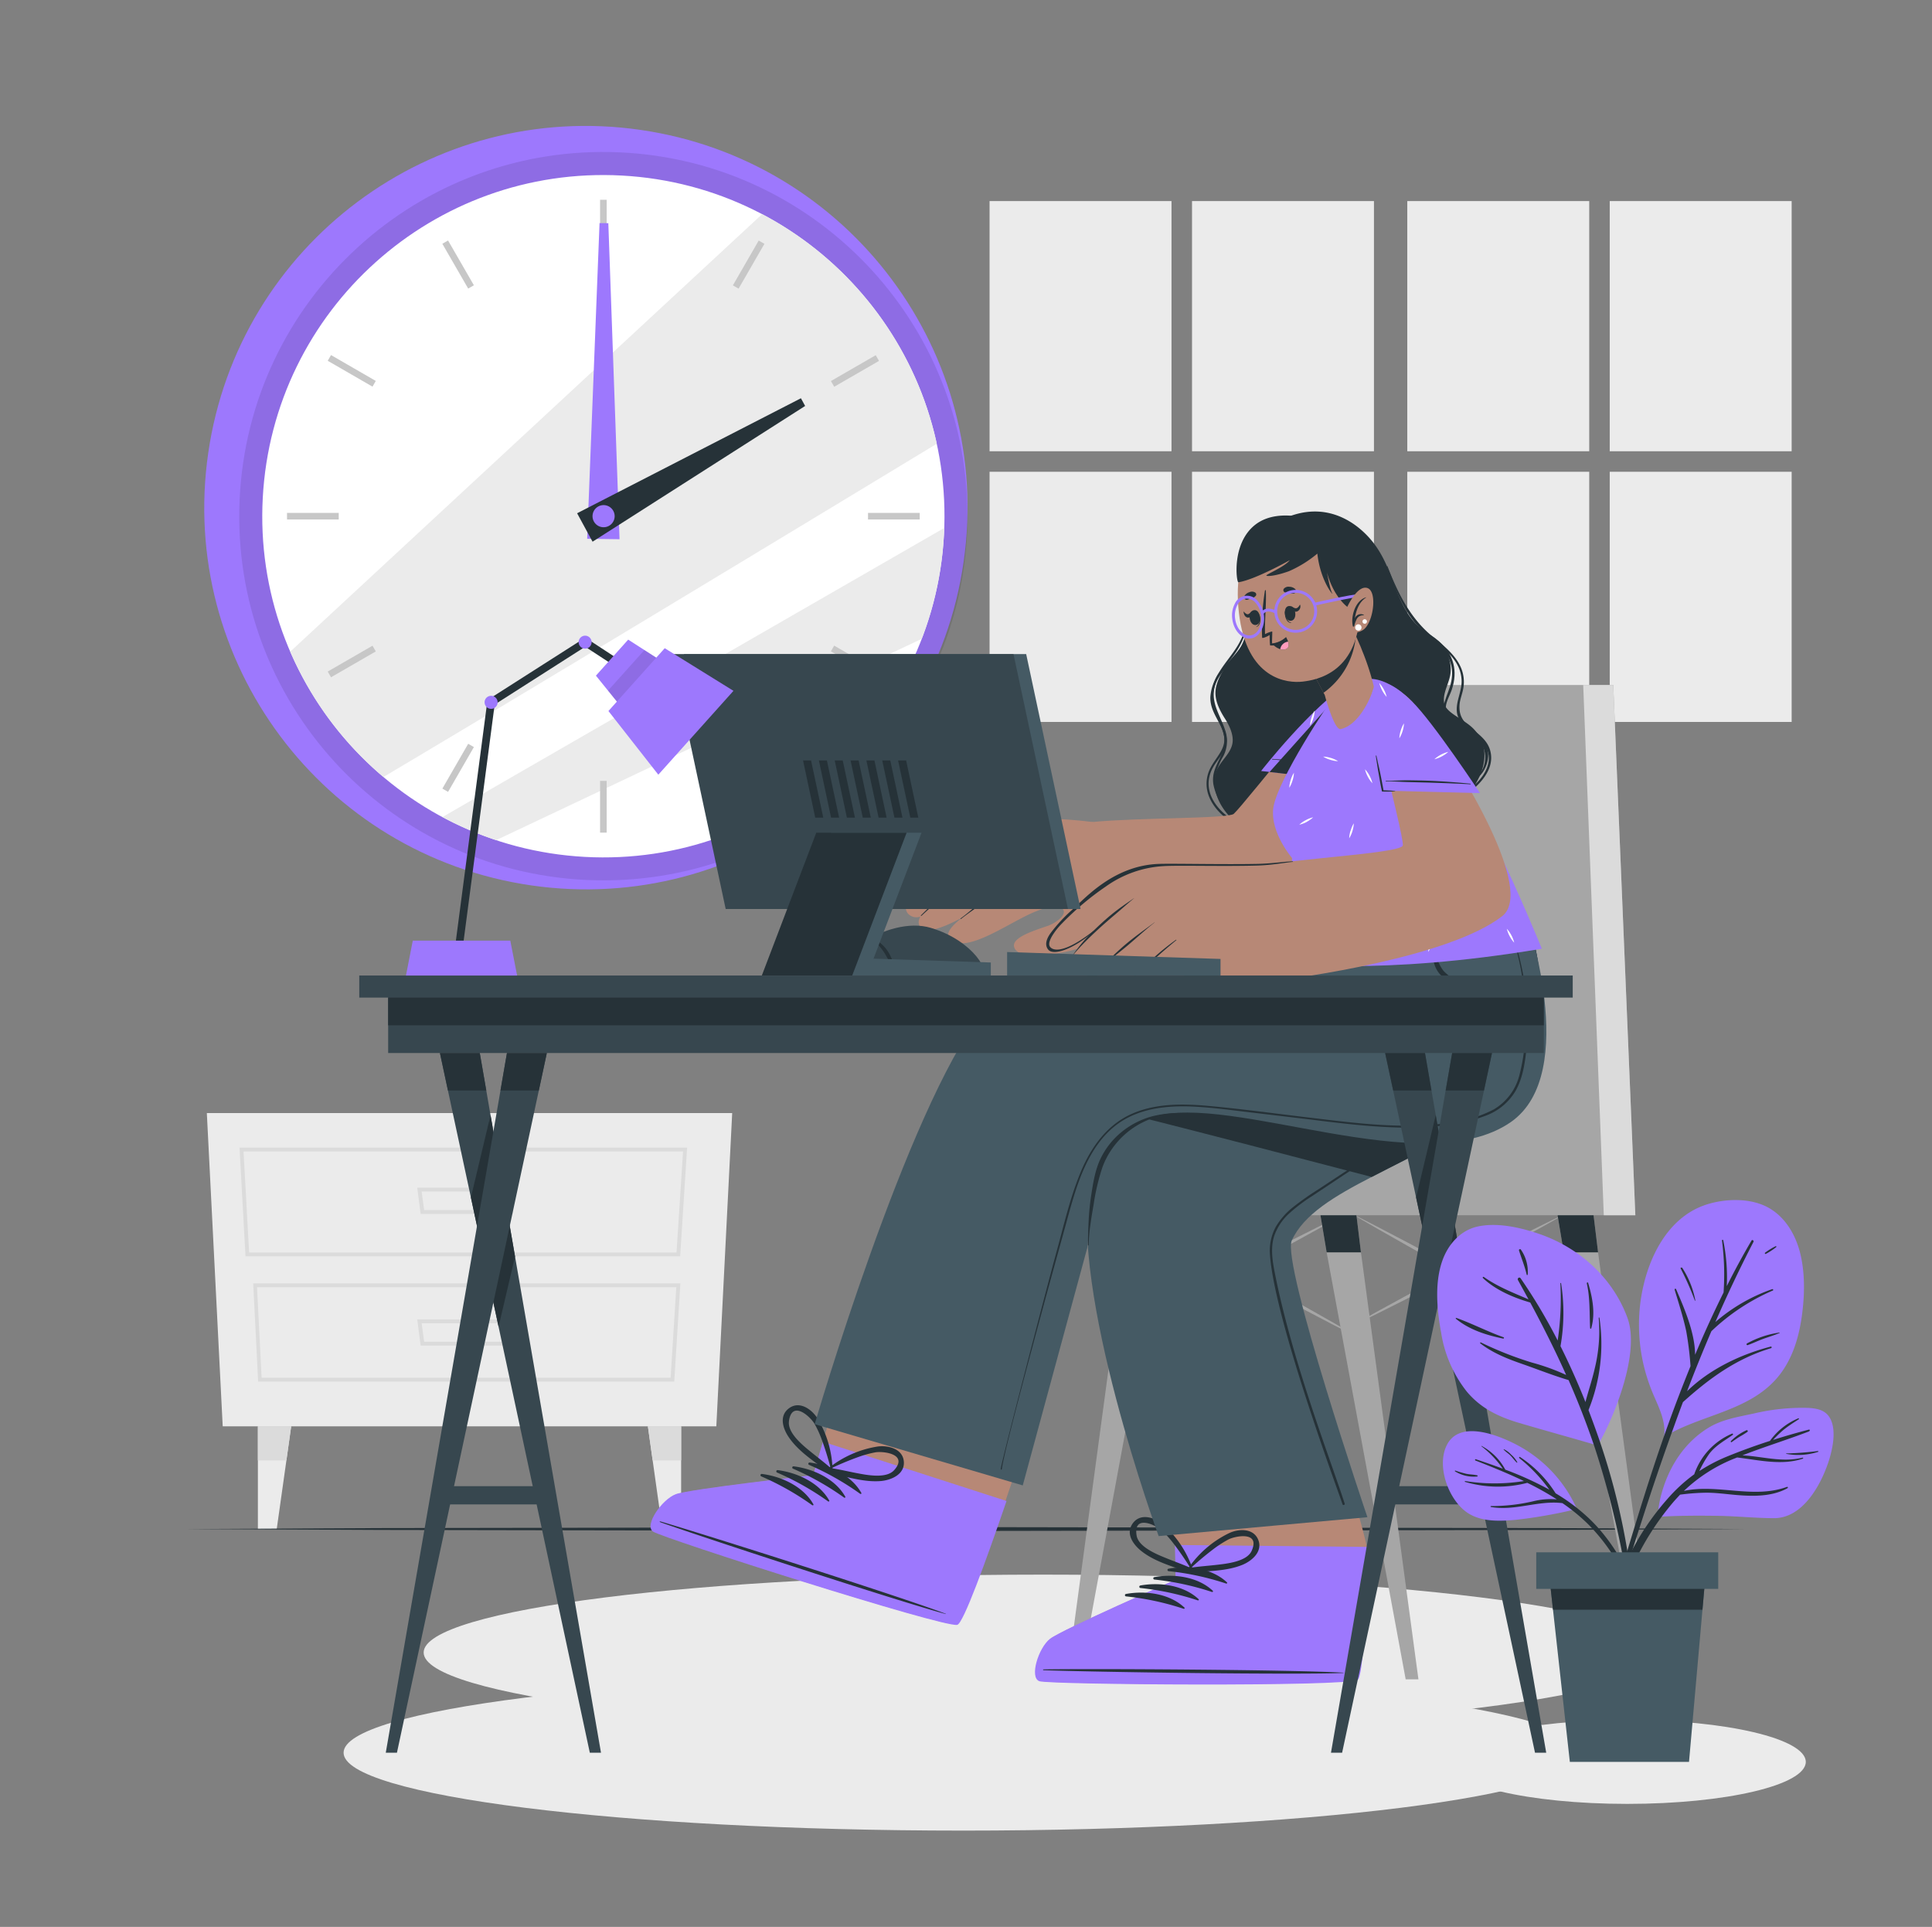 <svg xmlns="http://www.w3.org/2000/svg" width="351" height="350" fill="none"><rect width="100%" height="100%" fill="#808080" stroke="none"/><path fill="#EBEBEB" d="M40.462 259.077h89.677l2.884-56.903H37.578z"/><path fill="#DBDBDB" d="M123.568 228.2H44.601l-1.085-19.754h81.319zm-78.31-.7h77.652l1.183-18.354h-79.85zM122.496 250.95h-75.6L46 233.1h77.609zm-74.97-.7h74.312l1.029-16.45H46.7z"/><path fill="#DBDBDB" d="M93.158 220.5H76.42l-.616-4.767h17.969zm-16.1-.7h15.49l.435-3.367h-16.38zM93.158 244.412H76.42l-.616-4.76h17.969zm-16.1-.7h15.49l.435-3.36h-16.38z"/><path fill="#EBEBEB" d="m52.9 259.077-.868 6.195-1.757 12.46h-3.423v-18.655z"/><path fill="#DBDBDB" d="m52.9 259.077-.868 6.195h-5.18v-6.195z"/><path fill="#EBEBEB" d="m117.707 259.077.868 6.195 1.75 12.46h3.423v-18.655z"/><path fill="#DBDBDB" d="m117.707 259.077.868 6.195h5.173v-6.195z"/><path fill="#EBEBEB" d="M212.835 36.519h-33.054v45.444h33.054zM249.617 36.519h-33.055v45.444h33.055zM212.835 85.687h-33.054v45.444h33.054zM249.617 85.687h-33.055v45.444h33.055zM288.726 36.519h-33.054v45.444h33.054zM325.503 36.519h-33.054v45.444h33.054zM288.726 85.687h-33.054v45.444h33.054zM325.503 85.687h-33.054v45.444h33.054zM295.633 327.656c17.915 0 32.438-3.416 32.438-7.63s-14.523-7.63-32.438-7.63-32.438 3.416-32.438 7.63 14.523 7.63 32.438 7.63M189.487 314.307c62.142 0 112.518-6.334 112.518-14.147s-50.376-14.147-112.518-14.147-112.518 6.334-112.518 14.147 50.376 14.147 112.518 14.147"/><path fill="#EBEBEB" d="M174.94 332.507c62.142 0 112.518-6.333 112.518-14.147 0-7.813-50.376-14.147-112.518-14.147S62.422 310.547 62.422 318.36s50.376 14.147 112.518 14.147"/><path fill="#263238" d="m33.707 277.732 35.448-.175 35.448-.056 70.896-.119 70.896.119 35.448.056 35.448.175-35.448.168-35.448.063-70.896.119-70.896-.119-35.448-.063z"/><path fill="#9D78FD" d="M175.058 102.133c5.481-37.894-20.795-73.057-58.69-78.538S43.311 44.39 37.83 82.285s20.796 73.057 58.69 78.538c37.895 5.481 73.057-20.795 78.538-58.69"/><path fill="#000" d="M175.701 96.712c1.632-36.498-26.632-67.407-63.13-69.04-36.497-1.63-67.406 26.633-69.038 63.13s26.632 67.407 63.129 69.039 67.407-26.632 69.039-63.13" opacity=".1"/><path fill="#fff" d="M171.498 97.139c1.863-34.175-24.331-63.39-58.506-65.252-34.175-1.863-63.39 24.33-65.252 58.506-1.863 34.175 24.331 63.389 58.506 65.252s63.39-24.331 65.252-58.506"/><path fill="#EBEBEB" d="M170.187 80.605c-28.224 17.101-74.606 45.15-100.527 60.529a62 62 0 0 1-16.933-22.771l85.736-79.464a62.05 62.05 0 0 1 31.724 41.706M171.545 95.9a61.4 61.4 0 0 1-4.095 20.139L90.156 152.6a61 61 0 0 1-9.758-4.2c23.345-13.475 66.01-38.024 91.147-52.5"/><path fill="#C7C7C7" d="M110.217 36.288h-1.197v9.394h1.197zM81.4 43.681l-1.037.599 4.697 8.135 1.037-.598zM60.138 64.495l-.599 1.037 8.135 4.697.599-1.037zM61.539 93.163h-9.394v1.197h9.393zM67.675 117.285l-8.136 4.697.599 1.037 8.135-4.697zM85.06 135.101l-4.693 8.138 1.037.598 4.693-8.138zM110.217 141.841h-1.197v9.394h1.197zM134.177 135.101l-1.036.598 4.697 8.136 1.036-.599zM151.552 117.272l-.599 1.037 8.136 4.697.598-1.037zM167.093 93.163h-9.394v1.197h9.394zM159.096 64.516l-8.135 4.697.598 1.037 8.136-4.698zM137.841 43.691l-4.693 8.138 1.037.598 4.693-8.138z"/><path fill="#9D78FD" d="m110.519 40.537 2.037 57.407-5.88-.077 2.247-57.344z"/><path fill="#263238" d="m146.274 73.738-38.619 24.654-2.807-5.166 40.663-20.888z"/><path fill="#9D78FD" d="M109.614 95.767a2.009 2.009 0 1 0 0-4.017 2.009 2.009 0 0 0 0 4.017"/><path fill="#A6A6A6" d="M245.297 220.304c3.605 1.799 7.168 3.668 10.724 5.544s7.091 3.801 10.64 5.705 7.056 3.871 10.563 5.845l5.25 2.975c1.736 1.015 3.5 2.009 5.215 3.045-1.806-.896-3.584-1.827-5.383-2.744l-5.341-2.8c-3.563-1.876-7.091-3.808-10.64-5.705s-7.049-3.878-10.556-5.852-7.007-3.962-10.472-6.013"/><path fill="#A6A6A6" d="M284.698 220.304c-3.213 1.848-6.468 3.633-9.723 5.411s-6.538 3.5-9.8 5.243-6.573 3.423-9.884 5.103l-4.97 2.499c-1.666.805-3.325 1.638-5.005 2.429 1.603-.931 3.234-1.82 4.844-2.737l4.9-2.674c3.262-1.771 6.545-3.5 9.8-5.243s6.58-3.423 9.884-5.096 6.601-3.339 9.954-4.935M205.281 220.304c3.605 1.799 7.168 3.668 10.724 5.544s7.091 3.801 10.64 5.705 7.056 3.871 10.556 5.845l5.257 2.975c1.736 1.015 3.5 2.009 5.215 3.045-1.806-.896-3.584-1.827-5.383-2.744l-5.341-2.8c-3.563-1.876-7.091-3.808-10.64-5.705s-7.056-3.878-10.556-5.852-7.007-3.962-10.472-6.013"/><path fill="#A6A6A6" d="M244.679 220.304c-3.213 1.848-6.468 3.633-9.723 5.411s-6.545 3.5-9.8 5.243-6.573 3.423-9.884 5.103l-4.97 2.499c-1.666.805-3.325 1.638-5.005 2.429 1.603-.931 3.234-1.82 4.844-2.737l4.9-2.674c3.262-1.771 6.545-3.5 9.8-5.243s6.58-3.423 9.884-5.096 6.608-3.339 9.954-4.935"/><path fill="#A6A6A6" d="m212.6 214.767-2.121 12.712-14.357 77.553h-2.317l10.444-77.553 1.54-12.712z"/><path fill="#263238" d="M205.786 214.767h6.811l-2.121 12.712h-6.23z"/><path fill="#A6A6A6" d="M257.697 305.032h-2.317l-14.357-77.553-2.121-12.712h6.811l1.54 12.712z"/><path fill="#263238" d="m245.713 214.767 1.54 12.712h-6.23l-2.121-12.712z"/><path fill="#A6A6A6" d="M300.779 305.032h-2.317l-14.364-77.553-2.121-12.712h6.811l1.547 12.712z"/><path fill="#263238" d="M290.335 227.479h-6.237l-2.121-12.712h6.811z"/><path fill="#A6A6A6" d="M297.102 220.738H191.871V209.65h39.389l13.244-85.225h48.587z"/><path fill="#DBDBDB" d="M297.104 220.738h-5.733l-3.738-96.313h5.46z"/><path fill="#263238" d="M224.005 148.904c5.096 4.683 12.887 5.6 19.495 5.047 6.741-.574 14.154-2.338 19.719-6.349a16.44 16.44 0 0 0 5.726-6.902c1.239-3.01 1.001-5.936-1.176-8.253-1.75-1.869-5.11-2.884-5.404-4.795s1.022-3.654 1.176-5.551c.252-3.248-1.785-5.341-4.27-7.049-5.887-4.053-5.453-10.64-9.534-16.17-2.317-3.143-8.365-8.68-17.038-4.424-3.304 1.617-5.194 5.159-6.104 8.666-1.071 4.123.882 9.037-.581 13.069-1.253 3.437-3.717 4.326-4.9 7.91-.497 1.554-.588 3.29 1.456 6.468.742 1.148 1.617 2.94 1.33 4.48-.399 2.142-2.646 3.437-3.108 5.677-.609 3.08.966 6.111 3.213 8.176"/><path fill="#263238" d="M267.032 141.813c3.052-.994 3.731-5.551 1.4-7.469-1.47-1.218-3.451-1.582-4.9-2.8-2.422-1.995-.889-4.361-.119-6.797 1.673-5.285-2.142-8.099-6.104-10.598-3.01-1.904-3.948-4.459-4.641-7.833 0-.049.07-.07.084 0 .63 2.464 1.351 4.865 3.381 6.559 1.652 1.4 3.689 2.177 5.306 3.619 2.709 2.415 3.444 5.376 2.317 8.778-.322.98-1.043 2.142-1.078 3.164-.077 2.401 1.848 3.339 3.675 4.2 1.4.7 2.961 1.456 3.675 2.94 1.085 2.247-.518 5.775-2.898 6.398-.147.056-.217-.119-.098-.161"/><path fill="#263238" d="M265.701 144.459c1.736-1.47 3.654-2.849 4.466-5.075 1.197-3.29-1.239-5.25-3.5-7.098-.98-.791-1.82-1.603-1.981-2.912-.231-1.953.917-3.808.854-5.775-.161-4.69-5.096-6.776-7.889-9.8s-4.2-7-5.698-10.871c0-.084.098-.133.126-.049 1.904 4.9 4.137 9.478 8.316 12.852 2.919 2.352 6.034 4.9 5.495 9.051-.133 1.015-.567 1.995-.7 3.003-.217 2.016.497 3.185 1.974 4.375s3.045 2.282 3.563 4.13c1.015 3.591-2.226 6.587-4.837 8.435a.16.16 0 0 1-.109.005.17.17 0 0 1-.09-.064.18.18 0 0 1-.031-.105.17.17 0 0 1 .041-.102M219.802 139.706c1.183-2.471 3.5-3.976 2.303-7.042-.805-2.1-2.268-3.668-2.212-6.055a8.47 8.47 0 0 1 2.247-5.159c1.561-1.904 3.36-3.5 4.347-5.831 1.071-2.52 1.288-5.299 1.533-7.987 0-.056.091-.049.091 0-.126 3.619-.392 7.357-2.59 10.416-1.148 1.589-2.646 2.905-3.773 4.508-2.03 2.891-1.554 5.6 0 8.54.7 1.351 1.4 2.709.987 4.27s-1.624 2.688-2.38 4.06c-3.206 5.838 4.144 11.34 9.464 11.424.238 0 .273.371 0 .371-3.962.056-8.645-2.8-10.143-6.482a6.2 6.2 0 0 1 .126-5.033"/><path fill="#263238" d="M220.44 142.443c-.35-2.324.861-3.843 1.659-5.838 1.253-3.143-1.022-5.649-1.75-8.624a7.55 7.55 0 0 1 1.057-5.74c1.4-2.352 3.346-4.2 4.361-6.797a15.26 15.26 0 0 0 .63-8.736c0-.056.07-.056.084 0a14.46 14.46 0 0 1-1.827 11.592c-1.4 2.163-3.5 4.088-4.039 6.762-.574 2.8 1.176 5.04 1.988 7.63a6 6 0 0 1-.35 4.655 12.2 12.2 0 0 0-1.4 3.416 7.3 7.3 0 0 0 1.33 4.9c2.905 4.501 8.498 6.685 13.461 6.65.175 0 .21.28 0 .28a17.1 17.1 0 0 1-6.578-1.171 17.1 17.1 0 0 1-5.623-3.61 9.8 9.8 0 0 1-3.003-5.369"/><path fill="#B78876" d="M189.008 305.298c1.869.644 55.447 1.022 57.498-.252.777-.476 2.275-21.91 1.834-24.003-1.484-7.105-8.575-28.637-8.575-28.637l-35.84-.357 9.562 28.651.119 6.3s-20.608 9.002-22.708 10.647-3.759 7.014-1.89 7.651"/><path fill="#9D78FD" d="M188.841 305.375c1.883.644 55.755 1.029 57.82-.252.959-.595 1.519-12.047 1.848-24.143l-35.042-.35.112 6.3s-20.692 9.1-22.806 10.731-3.808 7.07-1.932 7.714"/><path fill="#263238" d="M189.634 303.226c9.03-.154 45.5.063 54.425.595.07 0 .07.049 0 .056-8.953.35-45.395-.161-54.425-.504-.189-.007-.189-.147 0-.147M212.319 284.935c3.563-.637 7.903-.063 10.598 2.492.105.098-.035.245-.147.21a49.7 49.7 0 0 0-10.437-2.254.224.224 0 1 1-.014-.448M209.744 286.461c3.556-.637 7.903-.063 10.598 2.492.105.098-.035.245-.154.21a50 50 0 0 0-10.43-2.254.225.225 0 0 1-.231-.217.226.226 0 0 1 .217-.231M207.169 287.987c3.556-.637 7.903-.056 10.598 2.492.105.098-.035.245-.154.21a50 50 0 0 0-10.43-2.247.23.23 0 0 1-.199-.222.232.232 0 0 1 .185-.233M204.592 289.52c3.556-.644 7.903-.063 10.598 2.485.105.105-.035.252-.154.21a50 50 0 0 0-10.43-2.247.22.22 0 0 1-.16-.061.222.222 0 0 1-.01-.316.22.22 0 0 1 .156-.071"/><path fill="#263238" d="M207.37 281.743c2.499 1.974 5.768 2.8 8.694 3.899.301.119.546-.168.56-.441a.1.1 0 0 0 .076-.041.1.1 0 0 0 .014-.041.1.1 0 0 0-.006-.044 18.9 18.9 0 0 0-5.411-8.176c-1.477-1.26-4.074-2.142-5.481-.231s.098 3.92 1.554 5.075m-.882-2.87c-.602-3.899 3.57-1.827 4.62-.854a19 19 0 0 1 1.869 2.051 55 55 0 0 1 3.269 4.704c-1.4-.63-2.849-1.134-4.277-1.715-1.701-.693-5.152-2.03-5.481-4.186"/><path fill="#263238" d="M228.616 279.748c-.847-2.226-3.584-2.1-5.341-1.26a18.96 18.96 0 0 0-7.413 6.412.093.093 0 0 0-.014.084.09.09 0 0 0 .056.063.455.455 0 0 0 .07.394.46.46 0 0 0 .357.18c3.115-.28 6.482-.196 9.422-1.4 1.715-.721 3.647-2.373 2.863-4.473M221 284.242c-1.526.175-3.059.273-4.578.504a56 56 0 0 1 4.41-3.654 21 21 0 0 1 2.352-1.47c1.274-.651 5.852-1.533 4.2 2.1-.91 1.953-4.592 2.31-6.384 2.52"/><path fill="#455A64" d="M272.724 199.08c-6.573 6.531-15.729 10.654-23.52 14.7-6.692 3.444-12.369 6.804-14.518 11.536-1.883 4.2 13.741 50.267 13.741 50.267l-37.926 3.43s-16.499-45.08-12.369-64.484c.7-3.185 3.857-7.308 8.4-11.809 16.233-16.03 49.889-36.862 49.889-36.862h20.671s8.575 20.342-4.368 33.222"/><path fill="#263238" d="M274.762 170.359c-.084-.938-.182-1.876-.273-2.8 0-.091-.154-.091-.14 0 .854 7.532 1.561 15.792-1.988 22.785-3.416 6.72-10.262 10.766-16.359 14.756l-11.06 7.35-5.544 3.654a52 52 0 0 0-4.403 3.101 13 13 0 0 0-3.213 3.633 9.14 9.14 0 0 0-1.05 5.187c.903 12.11 12.894 44.184 13.174 45.22a.207.207 0 0 0 .251.115.211.211 0 0 0 .148-.234c-2.604-8.078-9.625-26.054-12.768-42.266-.399-2.1-.7-4.277-.049-6.342a10 10 0 0 1 2.884-4.249 31 31 0 0 1 4.109-3.08l5.6-3.724 10.983-7.259c5.999-3.969 12.761-7.819 16.66-14.091 4.095-6.524 3.703-14.406 3.038-21.756"/><path fill="#263238" d="M272.724 199.08c-6.573 6.531-15.729 10.654-23.52 14.7-13.769-3.612-31.157-8.127-42.7-11.032 16.233-16.03 49.889-36.862 49.889-36.862h20.671s8.603 20.314-4.34 33.194"/><path fill="#B78876" d="M118.799 278.159c1.596 1.162 52.633 17.465 54.971 16.856.889-.224 3.696-7.518 6.839-16.429.7-1.925 1.4-3.913 2.058-5.943 4.487-13.146 8.939-27.202 8.939-27.202l-34.111-11.004-8.008 27.503-1.757 6.041s-22.337 2.499-24.829 3.444-5.698 5.565-4.102 6.734"/><path fill="#9D78FD" d="M118.618 278.18c1.603 1.176 52.927 17.563 55.3 16.954 1.085-.28 5.026-11.053 8.946-22.498l-33.362-10.759-1.771 6.069s-22.456 2.513-24.962 3.458-5.754 5.607-4.151 6.776"/><path fill="#263238" d="M120.009 276.36c8.666 2.541 43.4 13.587 51.8 16.758.07 0 .056.07 0 .049-8.652-2.324-43.295-13.657-51.8-16.66-.231-.07-.189-.196 0-.147M147.108 265.65c3.591.448 7.567 2.289 9.38 5.53.07.126-.105.224-.21.154a50.2 50.2 0 0 0-9.289-5.257.224.224 0 0 1 .119-.427M144.197 266.343c3.584.448 7.56 2.289 9.38 5.53.07.119-.112.217-.21.154a50 50 0 0 0-9.296-5.257.22.22 0 0 1-.128-.27.223.223 0 0 1 .254-.157M141.283 267.029c3.584.455 7.56 2.296 9.373 5.53.077.126-.105.224-.203.154a50.4 50.4 0 0 0-9.296-5.25.231.231 0 0 1 .126-.434M138.4 267.722c3.591.448 7.567 2.296 9.38 5.53.07.126-.105.224-.21.154a50 50 0 0 0-9.289-5.25.23.23 0 0 1-.102-.113.23.23 0 0 1 .221-.321"/><path fill="#263238" d="M143.334 261.1c1.799 2.625 4.676 4.382 7.14 6.3a.436.436 0 0 0 .665-.252q.023.004.044 0a.1.1 0 0 0 .04-.02.1.1 0 0 0 .026-.035.1.1 0 0 0 .009-.043 19 19 0 0 0-2.737-9.415c-1.036-1.638-3.248-3.255-5.166-1.848s-1.071 3.808-.021 5.313m0-3.003c.588-3.906 3.955-.7 4.669.56q.677 1.214 1.176 2.513a57 57 0 0 1 1.722 5.467c-1.155-1.022-2.387-1.939-3.577-2.912-1.407-1.141-4.305-3.444-3.983-5.6z"/><path fill="#263238" d="M164.211 265.538c-.147-2.373-2.8-3.038-4.725-2.8a19 19 0 0 0-8.988 3.962.1.1 0 0 0-.028.034.1.1 0 0 0 0 .086.1.1 0 0 0 .028.034.44.44 0 0 0-.073.413.43.43 0 0 0 .304.287c3.059.658 6.251 1.743 9.422 1.449 1.848-.203 4.193-1.218 4.06-3.465m-8.638 2.023c-1.512-.294-3.003-.651-4.522-.882a55 55 0 0 1 5.299-2.177 20 20 0 0 1 2.681-.7c1.4-.245 6.041.28 3.416 3.234-1.449 1.617-5.075.868-6.874.525"/><path fill="#455A64" d="m148.012 258.685 37.8 11.123 11.718-43.141c1.022-14.259 3.591-21.175 11.977-23.8 14.28-4.424 49.168 11.9 64.967.952 12.831-8.904 2.597-37.996 2.597-37.996h-37.1s-4.48 5.453-5.306 8.659c0 0-45.941-3.542-56.224 9.492-13.741 17.5-30.429 74.711-30.429 74.711"/><path fill="#263238" d="M215.947 202.244a20.3 20.3 0 0 0-6.594.511 15.1 15.1 0 0 0-5.6 2.87 14.1 14.1 0 0 0-3.78 4.774c-1.05 2.163-1.4 4.613-1.771 7-.203 1.4-.336 2.8-.413 4.2a97 97 0 0 0-.133 4.543c0 .105.14.112.14 0q.031-1.89.315-3.759c.154-1.183.364-2.359.567-3.535.336-2.343.882-4.65 1.631-6.895a14.89 14.89 0 0 1 8.323-8.554 15.4 15.4 0 0 1 3.584-.966 25 25 0 0 1 3.745-.119s.014-.07-.014-.07M269.127 179.9a16.3 16.3 0 0 1-3.717-1.33 10.6 10.6 0 0 1-3.157-2.219 7 7 0 0 1-1.337-3.059c-.147-.602-.231-1.218-.329-1.827s-.273-1.337-.322-2.009c0-.084-.147-.077-.14 0 .315 2.534-.399 5.362 1.491 7.518a9.2 9.2 0 0 0 3.43 2.205c1.281.561 2.651.893 4.046.98a.133.133 0 0 0 .106-.203.13.13 0 0 0-.071-.056"/><path fill="#263238" d="M276.071 174.055a50 50 0 0 0-1.176-4.046c0-.084-.168-.049-.133.042a48.5 48.5 0 0 1 2.352 17.213 33.5 33.5 0 0 1-1.113 8.169 10.05 10.05 0 0 1-4.599 6.069 22.2 22.2 0 0 1-7.504 2.345c-2.938.459-5.91.668-8.883.623-6.055-.056-12.068-.875-18.067-1.582-5.817-.7-11.634-1.491-17.465-2.016-4.774-.427-9.863-.476-14.28 1.638-4.2 2.023-6.944 5.88-8.736 10.073-2.016 4.739-3.157 9.849-4.522 14.798-1.624 5.901-10.01 38.08-10.136 39.459 0 .133.189.126.203 0 .294-3.024 7.553-29.638 9.184-35.581l2.457-8.904c.651-2.373 1.295-4.753 2.1-7.077 1.554-4.431 3.836-8.876 7.875-11.522 4.305-2.8 9.667-3.031 14.644-2.667 2.8.196 5.6.574 8.4.903l9.191 1.092c5.866.7 11.739 1.519 17.647 1.701a56.6 56.6 0 0 0 8.848-.357 29.2 29.2 0 0 0 7.749-1.848c2.2-.852 4.05-2.42 5.25-4.452 1.232-2.205 1.652-4.76 1.925-7.231.58-5.642.17-11.341-1.211-16.842"/><path fill="#B78876" d="M248.848 131.334c-4.9 16.1-9.002 28.595-13.748 31.5-3.829 2.359-27.629 6.755-32.256 7-1.827.098-3.346.154-4.424.196-2.66.091-6.517-17.598-4.571-19.684.448-.476 2.212-.805 4.683-1.043 8.309-.805 24.612-.581 25.613-1.477s6.482-7.742 13.874-16.681c5.096-6.174 9.177-7.917 10.773-6.111.91 1.043 1.001 3.192.056 6.3"/><path fill="#B78876" d="M202.833 169.862a70 70 0 0 1-8.631 2.905c-2.338.511-9.1 1.813-9.94-.7-.56-1.715 3.332-2.954 6.069-3.885 1.435-.49 3.262-1.848 2.905-2.8-.616-1.624-4.326-.273-6.797.952-4.76 2.366-11.2 6.762-13.846 4.249-1.001-.952.336-2.471 2.24-3.927-3.045 1.638-6.258 2.94-7.413 1.925-.658-.574-.644-1.302-.203-2.1a2.09 2.09 0 0 1-2.233-.504c-.882-1.057-.322-2.492.812-3.927a1.13 1.13 0 0 1-.826-.623c-1.806-3.199 8.834-11.34 12.376-11.935 10.402-1.764 21.238-.161 21.238-.161 3.808 3.486 4.263 20.524 4.249 20.531"/><path fill="#263238" d="M188.4 159.327a16.7 16.7 0 0 0-7 2.177c-2.499 1.484-4.543 3.605-6.874 5.313-.063.049 0 .147.07.098 1.106-.889 2.303-1.673 3.437-2.52s2.205-1.701 3.374-2.443a16.5 16.5 0 0 1 7-2.583s.021-.049-.007-.042M186.776 154.854a41.4 41.4 0 0 0-8.127 2.233c-2.8 1.211-5.117 3.346-7.364 5.39a138 138 0 0 0-3.962 3.78c-.056.056 0 .147.077.098a168 168 0 0 1 7-6.146 21.9 21.9 0 0 1 7.581-4.109c1.582-.483 3.192-.847 4.802-1.211zM184.151 150.864c-2.646.364-4.963.7-7.371 1.925-3.185 1.652-6.349 4.585-7.462 5.6a107 107 0 0 0-3.584 3.542c-.049.049 0 .133.084.084a88 88 0 0 1 8.498-7.315 17.5 17.5 0 0 1 4.655-2.604 31.4 31.4 0 0 1 5.187-1.176s.007-.056-.007-.056"/><path fill="#9D78FD" d="M250.33 128.646c-.616 4.571-4.095 13.349-4.095 13.349l-17.122-1.953s9.198-11.774 16.135-16.1c2.786-1.729 5.712.084 5.082 4.704"/><path fill="#263238" d="M246.384 139.664c-2.527-.455-5.047-.875-7.595-1.183a141 141 0 0 0-3.815-.406c-1.274-.119-2.562-.098-3.829-.231-.07 0-.077.105 0 .112 1.267.063 2.548.308 3.815.441s2.541.28 3.815.427c2.534.301 5.075.595 7.609.952.063.007.063-.098 0-.112"/><path fill="#fff" d="M244.018 129.577a6 6 0 0 1 2.527-1.344 5.5 5.5 0 0 1-1.183.826c-.424.23-.876.404-1.344.518m-2.212 8.099a5.7 5.7 0 0 0-1.4-.252c.409.255.852.453 1.316.588a5.3 5.3 0 0 0 1.4.252 5.3 5.3 0 0 0-1.316-.588m-3.542-7.28a5.3 5.3 0 0 0-.252 1.4c.253-.41.448-.853.581-1.316a5.3 5.3 0 0 0 .252-1.4 5.7 5.7 0 0 0-.581 1.316"/><path fill="#263238" d="M250.329 128.646c0 .252-.07.525-.126.791s-.084.427-.14.658a79 79 0 0 1-3.829 11.9l-.7-.077-.665-.077-5.383-.616-.798-.084-5.369-.609-.7-.084-1.974-.224 14.574-16.282c3.08-1.204 5.726.084 5.11 4.704"/><path fill="#9D78FD" d="M233.81 174.846s16.268 2.513 46.305-2.52c0 0-14.84-36.806-25.2-46.2-4.704-4.284-8.883-3.241-12.236 0-.833.812-10.815 15.792-11.368 20.783-.483 4.41 3.43 8.946 3.43 8.946z"/><path fill="#fff" d="M263.645 157.402a5.5 5.5 0 0 1-.826-1.183 5.1 5.1 0 0 1-.518-1.344c.327.356.605.754.826 1.183.23.424.404.876.518 1.344m-14.826-16.485a5.2 5.2 0 0 0-.833-1.183c.114.468.288.92.518 1.344.222.429.5.827.826 1.183a5.2 5.2 0 0 0-.511-1.344m25.76 28.959a5.6 5.6 0 0 0-.826-1.176c.114.468.288.92.518 1.344.222.429.5.827.826 1.183a5.5 5.5 0 0 0-.518-1.351m-29.778-8.491a5.4 5.4 0 0 0-.826-1.183c.114.468.288.92.518 1.344.222.429.5.827.826 1.183a5.4 5.4 0 0 0-.518-1.344m6.622-36.141a5 5 0 0 0-.826-1.183 6 6 0 0 0 1.344 2.527 5 5 0 0 0-.525-1.344zm1.778 30.422a5.6 5.6 0 0 0 1.183-.826 5.6 5.6 0 0 0-1.351.518 5.6 5.6 0 0 0-1.183.826 5.5 5.5 0 0 0 1.351-.518m-15.806-6.384a5.6 5.6 0 0 0 1.176-.826c-.47.108-.923.282-1.344.518a5.5 5.5 0 0 0-1.183.826c.479-.111.94-.285 1.372-.518zm7.945-20.223a5.5 5.5 0 0 0 1.183-.826 6 6 0 0 0-2.527 1.344 5.6 5.6 0 0 0 1.365-.518zm2.667 42.553a5.5 5.5 0 0 0 1.204-.812 6 6 0 0 0-2.527 1.344 5.6 5.6 0 0 0 1.344-.532zm13.916-34.223a5.6 5.6 0 0 0 1.176-.826 6 6 0 0 0-2.527 1.344c.479-.111.94-.285 1.372-.518zm4.977 28.63q.647-.334 1.183-.826a5 5 0 0 0-1.344.518 5.5 5.5 0 0 0-1.183.826 5.6 5.6 0 0 0 1.365-.518zm-10.43-3.038a5.3 5.3 0 0 0-1.4-.252c.41.255.853.453 1.316.588a5.7 5.7 0 0 0 1.4.252 5.3 5.3 0 0 0-1.295-.588zm-19.684-4.97a5.3 5.3 0 0 0-1.4-.252c.41.255.853.453 1.316.588a5.7 5.7 0 0 0 1.4.252 5.3 5.3 0 0 0-1.295-.588zm20.258-12.705a5.3 5.3 0 0 0-1.4-.252c.413.254.858.452 1.323.588.454.143.925.228 1.4.252a5.5 5.5 0 0 0-1.302-.588zm-15.26-7.63a5.6 5.6 0 0 0-1.4-.252c.41.255.853.453 1.316.588.454.146.924.231 1.4.252a5.3 5.3 0 0 0-1.295-.588zm30.443 20.797a5.3 5.3 0 0 0-1.4-.252 5.5 5.5 0 0 0 1.316.588c.455.142.925.227 1.4.252a5.3 5.3 0 0 0-1.295-.588zm-5.558-11.305c-.146.453-.23.924-.252 1.4.256-.41.454-.852.588-1.316.143-.454.228-.924.252-1.4a5.4 5.4 0 0 0-.567 1.316zm-21.301 3.696c-.146.453-.23.924-.252 1.4.256-.41.454-.852.588-1.316.144-.454.226-.924.245-1.4a5.5 5.5 0 0 0-.56 1.316zm-6.573 19.236a5.3 5.3 0 0 0-.252 1.4c.255-.413.452-.858.588-1.323.143-.454.228-.924.252-1.4a5.3 5.3 0 0 0-.588 1.323m20.937 1.4c-.146.453-.23.924-.252 1.4.253-.41.449-.853.581-1.316a5.3 5.3 0 0 0 .252-1.4 5.8 5.8 0 0 0-.581 1.316m-5.25-38.787a5.3 5.3 0 0 0-.252 1.4c.253-.411.451-.853.588-1.316.142-.454.227-.925.252-1.4a5.3 5.3 0 0 0-.588 1.309zm-19.992 8.967a5.3 5.3 0 0 0-.252 1.4c.255-.413.452-.858.588-1.323a5.3 5.3 0 0 0 .252-1.4 5.4 5.4 0 0 0-.588 1.323"/><path fill="#B78876" d="M249.587 124.656c0 .84-2.359 7-6.013 7.77-1.19.259-2.891-6.167-2.891-6.167l-.231-.448-3.276-6.244 6.461-7.105.952-.966s.784 1.764 1.736 3.976l.133.315c.056.126.112.238.161.357.147.329.294.7.434 1.001s.217.511.322.784q.156.408.322.805a45.5 45.5 0 0 1 1.89 5.922"/><path fill="#263238" d="M246.325 115.5a14.146 14.146 0 0 1-5.873 10.339l-3.276-6.244 6.461-7.105.952-.966s.784 1.736 1.736 3.976"/><path fill="#B78876" d="M225.075 111.258c1.4 12.292 8.911 12.852 11.564 12.551 2.408-.28 10.563-1.519 10.451-13.888s-6.265-15.617-11.802-15.28c-5.537.335-11.599 4.318-10.213 16.617"/><path fill="#263238" d="M226.599 108.941c.28-.077.532-.189.805-.287.297-.065.565-.224.763-.455a.43.43 0 0 0-.07-.532 1.1 1.1 0 0 0-.535-.203 1.1 1.1 0 0 0-.564.098 1.6 1.6 0 0 0-.924.7.475.475 0 0 0 .525.679M235 107.8a7 7 0 0 1-.854-.063 1.4 1.4 0 0 1-.861-.231.442.442 0 0 1-.07-.532 1.1 1.1 0 0 1 1.036-.392c.399.001.781.154 1.071.427a.47.47 0 0 1 .094.499.464.464 0 0 1-.416.292M233.44 111.048s.07 0 .077.063c.063.84.28 1.792 1.071 1.988v.049c-.945-.028-1.218-1.295-1.148-2.1"/><path fill="#263238" d="M234.089 110.089c1.337-.252 1.743 2.436.504 2.667s-1.624-2.457-.504-2.667"/><path fill="#263238" d="M234.636 110.152c.259.112.532.35.819.336s.539-.336.7-.644h.049a.997.997 0 0 1-.574 1.232c-.497.147-.924-.259-1.134-.756-.021-.063.042-.217.14-.168M228.783 111.573s-.063.049-.056.084c.161.826.203 1.799-.504 2.198v.042c.91-.273.84-1.568.56-2.324"/><path fill="#263238" d="M227.901 110.817c-1.358.112-1.029 2.8.224 2.709s.91-2.8-.224-2.709"/><path fill="#263238" d="M227.364 111.062c-.196.175-.378.455-.63.504s-.546-.21-.77-.469h-.042c.049.518.287 1.036.791 1.078s.742-.448.805-.98c.014-.063-.077-.196-.154-.133M230.66 115.339s0 1.267.084 1.855c0 .056.154.063.357.049a2.8 2.8 0 0 0 2.569-1.4c.035-.063-.049-.112-.098-.063a4.3 4.3 0 0 1-2.45 1.085c-.063-.161.07-2.177 0-2.17a5 5 0 0 0-1.295.49c-.084-2.646.266-5.285.147-7.917 0-.098-.147-.105-.161 0a42.6 42.6 0 0 0-.518 8.519c0 .294 1.148-.287 1.365-.448"/><path fill="#263238" d="M231.145 116.949c.393.442.891.777 1.449.973.305.098.633.098.938 0 .7-.217.644-.84.483-1.365a4 4 0 0 0-.357-.798 4.45 4.45 0 0 1-2.513 1.19"/><path fill="#FF9CBD" d="M232.594 117.922c.305.098.633.098.938 0 .7-.217.644-.84.483-1.365a1.59 1.59 0 0 0-1.421 1.365"/><path fill="#263238" d="M246.283 110.971c-1.344 0-5.117-3.402-5.719-9.87 0 0 .938 5.775 1.442 6.594s-2.1-1.932-2.674-7.14a21.2 21.2 0 0 1-5.145 3.192c-2.415.875-3.927.973-4.116.805s3.353-1.589 4.249-2.8c0 0-6.3 3.549-9.338 4.011-.343.056-1.316-7.105 3.129-10.5s12.103-.7 14.245 1.092c0 0 2.359.154 5.166 3.423s.217 11.172-1.239 11.193"/><path fill="#9D78FD" d="M235.387 114.926a3.9 3.9 0 0 1-2.741-1.15 3.89 3.89 0 0 1-.535-4.804 3.88 3.88 0 0 1 3.701-1.796 3.89 3.89 0 0 1 3.24 2.535 3.88 3.88 0 0 1-2.706 5.096 4 4 0 0 1-.959.119m-3.353-3.899a3.368 3.368 0 1 0 3.374-3.353 3.2 3.2 0 0 0-.826.105 3.36 3.36 0 0 0-2.548 3.248M227.243 115.955c-1.575.203-3.087-1.358-3.36-3.5a4.6 4.6 0 0 1 .462-2.8 2.43 2.43 0 0 1 1.905-1.424 2.43 2.43 0 0 1 2.204.892 4.66 4.66 0 0 1 1.162 2.59c.259 2.009-.7 3.808-2.1 4.2zM224.8 109.9a4.1 4.1 0 0 0-.406 2.478c.238 1.841 1.491 3.199 2.8 3.031s2.156-1.799 1.918-3.64a4.15 4.15 0 0 0-1.022-2.296 2.1 2.1 0 0 0-.793-.58 2.1 2.1 0 0 0-.971-.155l-.189.035a2.15 2.15 0 0 0-1.337 1.127"/><path fill="#9D78FD" d="m231.697 111.454.28-.434c-.644-.42-2.1-.903-2.891.224l.42.308c.728-1.015 2.135-.133 2.191-.098M249 110.222l.427-.301c-.14-.196-1.4-1.939-2.555-1.981s-7.917 1.512-8.204 1.575l.112.511c1.96-.448 7.224-1.596 8.078-1.568s1.792 1.281 2.142 1.764"/><path fill="#B78876" d="M247.6 114.45a3.3 3.3 0 0 1-.532.259 2 2 0 0 1-.574.126 1.7 1.7 0 0 1-.742-.084 2.4 2.4 0 0 1-.532-.259 2.4 2.4 0 0 1-.595-.588v-3.374s1.883-4.326 3.787-3.724 1.085 6.489-.812 7.644"/><path fill="#263238" d="M248.169 108.5c.035 0 .049.035 0 .049-1.302.861-1.785 2.324-2.03 3.787a1.16 1.16 0 0 1 .665-.701 1.15 1.15 0 0 1 .966.05c.042 0 0 .084 0 .084a1.285 1.285 0 0 0-1.302.7c-.19.4-.336.821-.434 1.253-.042.14-.287.119-.266-.035-.385-1.827.504-4.627 2.401-5.187"/><path fill="#fff" d="M247.355 113.974a.58.58 0 0 1-.354.53.572.572 0 0 1-.75-.75.57.57 0 0 1 .53-.354.574.574 0 0 1 .574.574M248.343 112.889a.408.408 0 0 1-.485.398.407.407 0 0 1-.146-.736.408.408 0 0 1 .631.338"/><path fill="#B78876" d="M257.136 128.163c9.198 12.523 21.588 33.663 15.813 38.213-9.492 7.469-36.869 11.333-43.141 11.963-2.709.266-7.763-17.5-5.915-19.747s30.73-3.276 30.968-5.04c.133-1.001-2.037-9.66-4.634-20.433-3.003-12.425 4.27-8.519 6.909-4.956"/><path fill="#B78876" d="M228.651 157.234s-8.281-.231-13.699-.126c-3.024.056-8.197.623-10.402 1.68-3.29 1.582-16.051 10.304-14 13.447 1.855 2.842 11.9-6.048 11.9-6.048s-10.934 8.113-8.05 11.088 12.838-8.533 12.838-8.533-11.011 8.547-7.567 11.2c2.604 1.995 12.229-7.952 12.229-7.952s-9.408 7.413-6.825 9.576c2.863 2.394 12.32-6.23 12.32-6.23 7.504 4.396 12.88 3.423 16.618 2.275.889-.294-5.362-20.377-5.362-20.377"/><path fill="#263238" d="M206.007 163.156c-1.316.903-2.653 1.806-3.885 2.8s-2.422 2.1-3.556 3.199a28 28 0 0 0-3.976 4.802c2.247-2.954 6.594-6.657 7.826-7.7s2.401-2.1 3.626-3.108c.035.028-.007-.014-.035.007M209.751 167.531c-1.624 1.218-3.29 2.38-4.865 3.675s-2.94 2.653-4.41 4.046c-.119.112 0 .133.098 0 1.526-1.33 3.045-2.45 4.585-3.766s3.038-2.695 4.627-3.948zM213.644 170.702a45.4 45.4 0 0 0-7 6.195c-.105.112 0 .126.14 0 2.289-2.1 4.067-3.766 6.93-6.125.035-.014-.014-.105-.07-.07"/><path fill="#263238" d="M234.845 156.457c-1.162 0-3.619.392-6.342.455-6.125.126-14.777-.077-17.864 0-8.344.252-13.538 6.3-15.918 8.4a29.4 29.4 0 0 0-3.871 4.2c-.595.833-1.176 2.016-.42 2.968.917 1.155 4.48 0 8.225-3.227.133-.119.049-.196-.091-.091-5.236 4.074-7.28 3.556-7.805 2.8-.336-.469 0-1.267.336-1.869a12.4 12.4 0 0 1 1.876-2.394 51 51 0 0 1 7.938-6.678 20 20 0 0 1 10.5-3.703c2.688-.168 10.934.077 17.108-.105 2.702-.084 5.152-.567 6.3-.658.126.035.112-.098.028-.098"/><path fill="#9D78FD" d="m268.887 144.06-17.577-.448s-1.89-8.631-2.268-13.552c-.497-6.517 1.806-8.232 7.525-2.618 3.822 3.759 12.32 16.618 12.32 16.618"/><path fill="#fff" d="M251.934 126.588a6 6 0 0 1-1.344-2.527 6 6 0 0 1 1.344 2.527m10.01 10.801a5.6 5.6 0 0 0 1.176-.826 6 6 0 0 0-2.527 1.344 5.5 5.5 0 0 0 1.351-.518m-7.462-4.683a5.3 5.3 0 0 0-.252 1.4 5.5 5.5 0 0 0 .588-1.316c.142-.454.227-.925.252-1.4-.256.41-.453.852-.588 1.316"/><path fill="#263238" d="M253.46 143.675c-.189-.042-1.995-.147-2.1-.119-.196-1.022-.378-2.044-.588-3.059a54 54 0 0 0-.336-1.526c-.119-.504-.259-1.197-.371-1.687 0-.077-.119-.063-.112 0 .091.658.175 1.141.259 1.708s.154 1.015.252 1.519c.196 1.064.364 2.205.616 3.262q1.206.052 2.408-.049z"/><path fill="#263238" d="M267.143 142.345c-2.555-.238-5.103-.448-7.665-.539-1.281-.042-2.555-.07-3.836-.077s-2.562.119-3.836.091a.06.06 0 0 0-.04.016.06.06 0 0 0-.016.04q0 .023.016.039a.06.06 0 0 0 .04.017c1.274-.042 2.569.091 3.843.119l3.836.098c2.555.084 5.11.161 7.665.308.049 0 .049-.105-.007-.112"/><path fill="#455A64" d="M182.969 177.191h38.773v-3.01l-38.773-1.253z"/><path fill="#37474F" d="M152.489 177.142h25.585c2.177 0-.98-6.216-8.946-8.603s-19.152 6.272-16.639 8.603"/><path fill="#263238" d="M162.529 177.142a18.8 18.8 0 0 0-1.666-3.759 10.4 10.4 0 0 0-1.19-1.624 13 13 0 0 0-1.505-1.4 5.1 5.1 0 0 1 1.883 1.029 6.4 6.4 0 0 1 1.4 1.652c.374.622.659 1.294.847 1.995.193.685.271 1.397.231 2.107"/><path fill="#263238" d="M159.495 171.227c-1.344.868-2.688 1.659-3.948 2.562a13.3 13.3 0 0 0-1.778 1.456 4.9 4.9 0 0 0-1.281 1.897 3.5 3.5 0 0 1 .875-2.261 8.4 8.4 0 0 1 1.778-1.666 14 14 0 0 1 2.1-1.204c.722-.34 1.477-.603 2.254-.784"/><path fill="#455A64" d="M134.137 165.109h62.181l-9.884-46.298h-62.188z"/><path fill="#37474F" d="M131.84 165.109h62.181l-9.891-46.298h-62.181z"/><path fill="#263238" d="M165.379 148.512h1.456l-2.212-10.388h-1.463zM162.5 148.512h1.456l-2.212-10.388h-1.463zM159.621 148.512h1.456l-2.212-10.388h-1.463zM156.746 148.512h1.456l-2.212-10.388h-1.463zM153.86 148.512h1.463l-2.219-10.388h-1.456zM150.985 148.512h1.463l-2.219-10.388h-1.456zM148.107 148.512h1.463l-2.219-10.388h-1.456z"/><path fill="#455A64" d="M149.426 177.198h30.583v-2.373l-30.583-.994z"/><path fill="#455A64" d="M141.109 177.191h16.422l9.891-25.935H151z"/><path fill="#263238" d="M138.406 177.191h16.422l9.884-25.935h-16.415z"/><path fill="#37474F" d="M285.728 177.191H65.269v4.011h220.459zM280.478 181.202H70.519v10.066h209.959z"/><path fill="#263238" d="M280.478 181.202H70.519v5.033h209.959z"/><path fill="#37474F" d="M98.98 269.948H80.164v3.311H98.98z"/><path fill="#37474F" d="M109.186 318.36h-2.03L90.58 240.989l-.945-4.41-2.975-13.888-1.106-5.18-4.172-19.432-1.456-6.811h7.238l1.183 6.811.77 4.466.518 2.975 2.975 17.171.959 5.53z"/><path fill="#263238" d="m87.164 191.268 1.183 6.811h-6.965l-1.456-6.811zM93.57 228.221l-2.99 12.768-.944-4.41-2.975-13.888-1.106-5.18 3.563-14.966.518 2.975 2.975 17.171z"/><path fill="#37474F" d="m99.346 191.268-1.456 6.811-5.278 24.612-2.975 13.888-17.521 81.781h-2.03l16.576-95.669 2.975-17.171 1.288-7.441 1.176-6.811z"/><path fill="#263238" d="m99.347 191.268-1.456 6.811h-6.965l1.176-6.811z"/><path fill="#37474F" d="M270.707 269.948h-18.816v3.311h18.816z"/><path fill="#37474F" d="M280.912 318.36h-2.037l-16.569-77.371-.945-4.41-2.982-13.888-1.106-5.18-4.165-19.432-1.463-6.811h7.245l1.176 6.811.777 4.466.518 2.975 2.968 17.171.959 5.53z"/><path fill="#263238" d="m258.89 191.268 1.176 6.811h-6.958l-1.463-6.811zM265.288 228.221l-2.982 12.768-.945-4.41-2.982-13.888-1.106-5.18 3.57-14.966.518 2.975 2.968 17.171z"/><path fill="#37474F" d="m271.062 191.268-1.456 6.811-5.278 24.612-2.968 13.888-17.528 81.781h-2.023l16.569-95.669 2.982-17.171 1.281-7.441 1.183-6.811z"/><path fill="#263238" d="m271.062 191.268-1.456 6.811h-6.965l1.183-6.811zM83.925 173.215l-1.386-.182 6.027-45.885 17.766-11.34 5.733 3.752-.763 1.169-4.984-3.255-16.45 10.5z"/><path fill="#9D78FD" d="M88.04 127.561a1.19 1.19 0 0 0 .726 1.098 1.179 1.179 0 0 0 1.617-.862 1.183 1.183 0 0 0-1.168-1.412 1.18 1.18 0 0 0-1.176 1.176M106.27 117.817a1.177 1.177 0 1 0-.001-2.353 1.177 1.177 0 0 0 .001 2.353M121.909 121.17l-7.833 8.743-3.612-4.466-2.198-2.723 5.866-6.545 2.947 1.897z"/><path fill="#000" d="m121.906 121.17-7.833 8.743-3.612-4.466 6.615-7.371z" opacity=".1"/><path fill="#9D78FD" d="m133.254 125.482-13.65 15.232-9.065-11.564 10.227-11.41zM93.949 177.198H73.754l1.239-6.342H92.71zM298.091 236.082a32.1 32.1 0 0 0 .623 12.299 34 34 0 0 0 1.883 5.439c.98 2.247 2.002 4.445 1.757 6.909-.238.161.581.133.602-.105 6.58-3.745 15.022-4.431 20.083-10.556 2.401-2.905 3.612-6.58 4.2-10.255.623-4.004.791-8.4-.238-12.383-.875-3.339-2.8-6.559-5.957-8.197s-7.476-1.54-10.885-.483c-7.371 2.289-11.025 10.22-12.068 17.332"/><path fill="#263238" d="M294.719 284.788c.896-2.989 1.792-5.985 2.716-8.967 1.806-5.852 3.682-11.676 5.761-17.437a280 280 0 0 1 3.934-10.241 59 59 0 0 0-.784-6.363c-.546-2.548-1.351-5.012-2.1-7.511a.14.14 0 0 1 .007-.108.14.14 0 0 1 .081-.071.14.14 0 0 1 .107.007.14.14 0 0 1 .071.081c1.477 3.444 3.409 7.84 3.451 11.9a196 196 0 0 1 5.173-11.319 48.3 48.3 0 0 0-.287-9.429.12.12 0 0 1 .018-.086.11.11 0 0 1 .073-.047.114.114 0 0 1 .133.091c.559 2.737.775 5.532.644 8.323 1.4-2.8 2.898-5.551 4.487-8.267.14-.245.483 0 .357.245-2.471 4.76-4.767 9.625-6.923 14.546a31.8 31.8 0 0 1 10.318-5.971c.168-.056.287.182.119.245a37.8 37.8 0 0 0-11.158 7.392 298 298 0 0 0-4.417 10.906c4.116-4.039 9.751-6.692 15.197-8.113.189-.049.238.231.056.287-6.3 1.897-11.2 5.474-16.002 9.8a252 252 0 0 0-1.638 4.452 490 490 0 0 0-5.81 17.017 859 859 0 0 0-2.611 8.211c-.917 2.954-1.638 6.069-2.8 8.918-.112.273-.602.21-.539-.119a86 86 0 0 1 2.366-8.372"/><path fill="#263238" d="M305.631 230.3a16.5 16.5 0 0 1 2.373 5.908c0 .056-.077.084-.098 0a51 51 0 0 0-2.569-5.796c-.098-.112.182-.259.294-.112M317.37 244.034a17.2 17.2 0 0 1 5.901-1.988c.056 0 .091.07 0 .091-.952.399-1.946.7-2.905 1.043s-1.911.819-2.884 1.155a.17.17 0 0 1-.101-.027.2.2 0 0 1-.066-.082.17.17 0 0 1 .055-.192M320.674 227.542a12 12 0 0 1 1.904-1.176.1.1 0 0 1 .075-.012.1.1 0 0 1 .062.044.1.1 0 0 1-.032.136 12 12 0 0 1-1.869 1.218c-.119.07-.259-.133-.14-.21"/><path fill="#9D78FD" d="M275.91 258.433c4.739 1.4 9.506 2.702 14.245 4.095.413.126 8.4-15.225 5.523-23.135-2.674-7.322-8.799-12.796-16.1-15.288-3.381-1.148-7.539-2.1-11.116-1.323-3.178.7-5.425 3.304-6.454 6.3-1.4 4.06-.938 8.911-.175 13.055a22.9 22.9 0 0 0 4.669 10.654c2.506 2.989 5.719 4.543 9.408 5.642"/><path fill="#263238" d="M269.043 243.838a63 63 0 0 0 9.289 3.661 39 39 0 0 1 6.202 2.247c-1.995-4.466-4.2-8.834-6.524-13.16-3.066-.889-6.3-2.268-8.589-4.438a.13.13 0 0 1-.044-.088.129.129 0 0 1 .212-.108c2.527 1.785 5.313 2.856 8.106 4.06a430 430 0 0 0-1.918-3.5c-.175-.322.266-.644.483-.329a100 100 0 0 1 6.734 11.305 51.6 51.6 0 0 0 .488-10.393.1.1 0 0 1 .012-.03.07.07 0 0 1 .057-.029.07.07 0 0 1 .057.029q.009.013.012.03a.1.1 0 0 1-.003.033c.593 3.774.556 7.62-.112 11.382a130 130 0 0 1 4.536 10.157c.539-2.065 1.239-4.102 1.708-6.188a28.4 28.4 0 0 0 .7-9.1c0-.091.119-.098.133 0a32.06 32.06 0 0 1-1.988 16.744c.791 2.1 1.547 4.151 2.24 6.23a124.3 124.3 0 0 1 6.3 32.9.2.2 0 0 1-.059.144.204.204 0 0 1-.347-.144 163 163 0 0 0-7.056-32.494c-1.4-4.13-2.961-8.141-4.697-12.082-2.8-.826-5.6-1.946-8.337-2.898s-5.432-2.009-7.7-3.773c-.091-.07.007-.217.105-.168"/><path fill="#263238" d="M264.626 239.4c2.898 1.036 5.642 2.478 8.54 3.5.133.049.056.266-.084.238-3.059-.637-6.097-1.582-8.568-3.591-.112-.077.007-.203.112-.147M288.285 233.1c0-.154.196-.238.238-.084.798 2.674 1.344 5.509.574 8.239 0 .105-.203.112-.21 0-.133-2.737.014-5.411-.602-8.155M276.3 226.961a7.1 7.1 0 0 1 1.253 4.543c0 .098-.168.161-.196 0-.35-1.526-.938-2.919-1.4-4.403a.196.196 0 0 1 .122-.192.19.19 0 0 1 .221.052"/><path fill="#9D78FD" d="M332.3 265.202c-1.4 4.41-4.69 10.5-9.919 10.556-3.388 0-6.804-.371-10.199-.42-3.64-.056-7.28-.049-10.913.168-.294 0 .434-10.892 9.177-16.205 2.45-1.491 5.446-1.96 8.225-2.562a38.2 38.2 0 0 1 9.716-1.015c2.009.084 3.682.511 4.396 2.562s.161 4.823-.483 6.916"/><path fill="#263238" d="M328.523 259.7c-2.1.546-4.27 1.169-6.405 1.848a23 23 0 0 1 1.764-1.715c.917-.763 1.925-1.4 2.905-2.037.084-.056.035-.217-.07-.175a12 12 0 0 0-5.159 4.102 109 109 0 0 0-7.819 2.849 29.6 29.6 0 0 0-5.012 2.632 20 20 0 0 1 1.813-3.15c1.162-1.505 2.73-2.345 4.249-3.409a.13.13 0 0 0 .061-.084.136.136 0 0 0-.099-.163.13.13 0 0 0-.102.016 12.41 12.41 0 0 0-6.846 7.378 29.3 29.3 0 0 0-4.9 4.508c-5.789 6.573-10.346 15.316-10.36 24.234 0 .217.343.273.385.056a49.4 49.4 0 0 1 11.032-23.702c.413-.483.84-.938 1.267-1.4a40 40 0 0 1 4.781-.357c1.862 0 3.71.273 5.565.427 3.052.245 6.426.287 9.177-1.253a.13.13 0 0 0 .059-.069.12.12 0 0 0-.003-.092.125.125 0 0 0-.154-.07c-6.132 2.233-12.6-.595-18.725.735a28.7 28.7 0 0 1 9.1-5.852l.567-.224c3.941.469 8.099 1.498 11.935.217a.1.1 0 0 0 .057-.044.1.1 0 0 0 .009-.072.1.1 0 0 0-.044-.057.1.1 0 0 0-.071-.009c-3.71.924-7.266-.238-10.92-.42 3.983-1.554 8.043-2.8 12.04-4.326.28-.126.287-.434-.077-.322"/><path fill="#263238" d="M330.258 263.564a54 54 0 0 1-5.733.434c-.042 0-.056.07 0 .077 1.93.36 3.919.235 5.789-.364.077-.028.035-.161-.056-.147M317.306 259.784a9.4 9.4 0 0 0-2.835 1.967c-.105.091.035.273.14.189.483-.35.98-.7 1.477-1.001q.724-.4 1.4-.875c.112-.105-.028-.364-.182-.28"/><path fill="#9D78FD" d="M286.439 273.98c.063.14-.147.28-.231.126a.18.18 0 0 1-.133.084 88 88 0 0 1-10.682 1.869c-2.891.252-6.223.413-8.757-1.26-3.43-2.275-5.684-8.358-3.829-12.222 2.191-4.585 8.799-2.1 12.117-.462a24.35 24.35 0 0 1 11.515 11.865"/><path fill="#263238" d="M288.998 276.101a34 34 0 0 0-6.377-4.858 21.9 21.9 0 0 0-6.468-6.594c-.126-.084-.231.112-.119.203a29.3 29.3 0 0 1 5.453 5.733 60 60 0 0 0-8.008-3.64 10.56 10.56 0 0 0-4.298-4.305c-.035 0-.077 0-.042.056a17.8 17.8 0 0 1 3.885 4.074 151 151 0 0 0-4.9-1.715c-.147-.049-.203.175-.063.231 2.926 1.141 5.908 2.345 8.806 3.731a33.8 33.8 0 0 1-10.661 0 .077.077 0 0 0-.081.109.08.08 0 0 0 .039.038 21 21 0 0 0 11.312.175 52 52 0 0 1 5.362 3.003c-1.454-.121-2.918 0-4.333.357-2.499.58-5.057.869-7.623.861-.098 0-.119.154 0 .168 4.417.763 8.596-1.246 12.978-.7a34 34 0 0 1 4.564 3.724 34.2 34.2 0 0 1 6.657 9.394c1.841 3.752 2.842 7.7 4.333 11.606q.016.056.065.086a.14.14 0 0 0 .107.016.14.14 0 0 0 .086-.065.14.14 0 0 0 .015-.107c-1.309-7.7-5.117-16.135-10.689-21.581"/><path fill="#263238" d="M275.665 265.608a5 5 0 0 0-1.134-1.4 4.3 4.3 0 0 0-1.302-.973c-.042 0-.07.042-.042.07.364.413.868.7 1.26 1.106s.7.861 1.113 1.253q.016.009.034.009a.06.06 0 0 0 .034-.008.1.1 0 0 0 .026-.024.1.1 0 0 0 .011-.033M268.379 267.981c-.658-.161-1.351-.147-2.016-.287a19 19 0 0 1-1.96-.581.079.079 0 0 0-.085.047.08.08 0 0 0 .029.093 6.5 6.5 0 0 0 4.032.938.11.11 0 0 0 .073-.105.11.11 0 0 0-.073-.105"/><path fill="#455A64" d="m310.019 284.193-.721 8.19-2.443 27.643h-21.651l-3.059-27.643-.903-8.19z"/><path fill="#263238" d="m310.019 284.193-.721 8.19h-27.153l-.903-8.19z"/><path fill="#455A64" d="M312.163 281.96h-33.061v6.643h33.061z"/></svg>